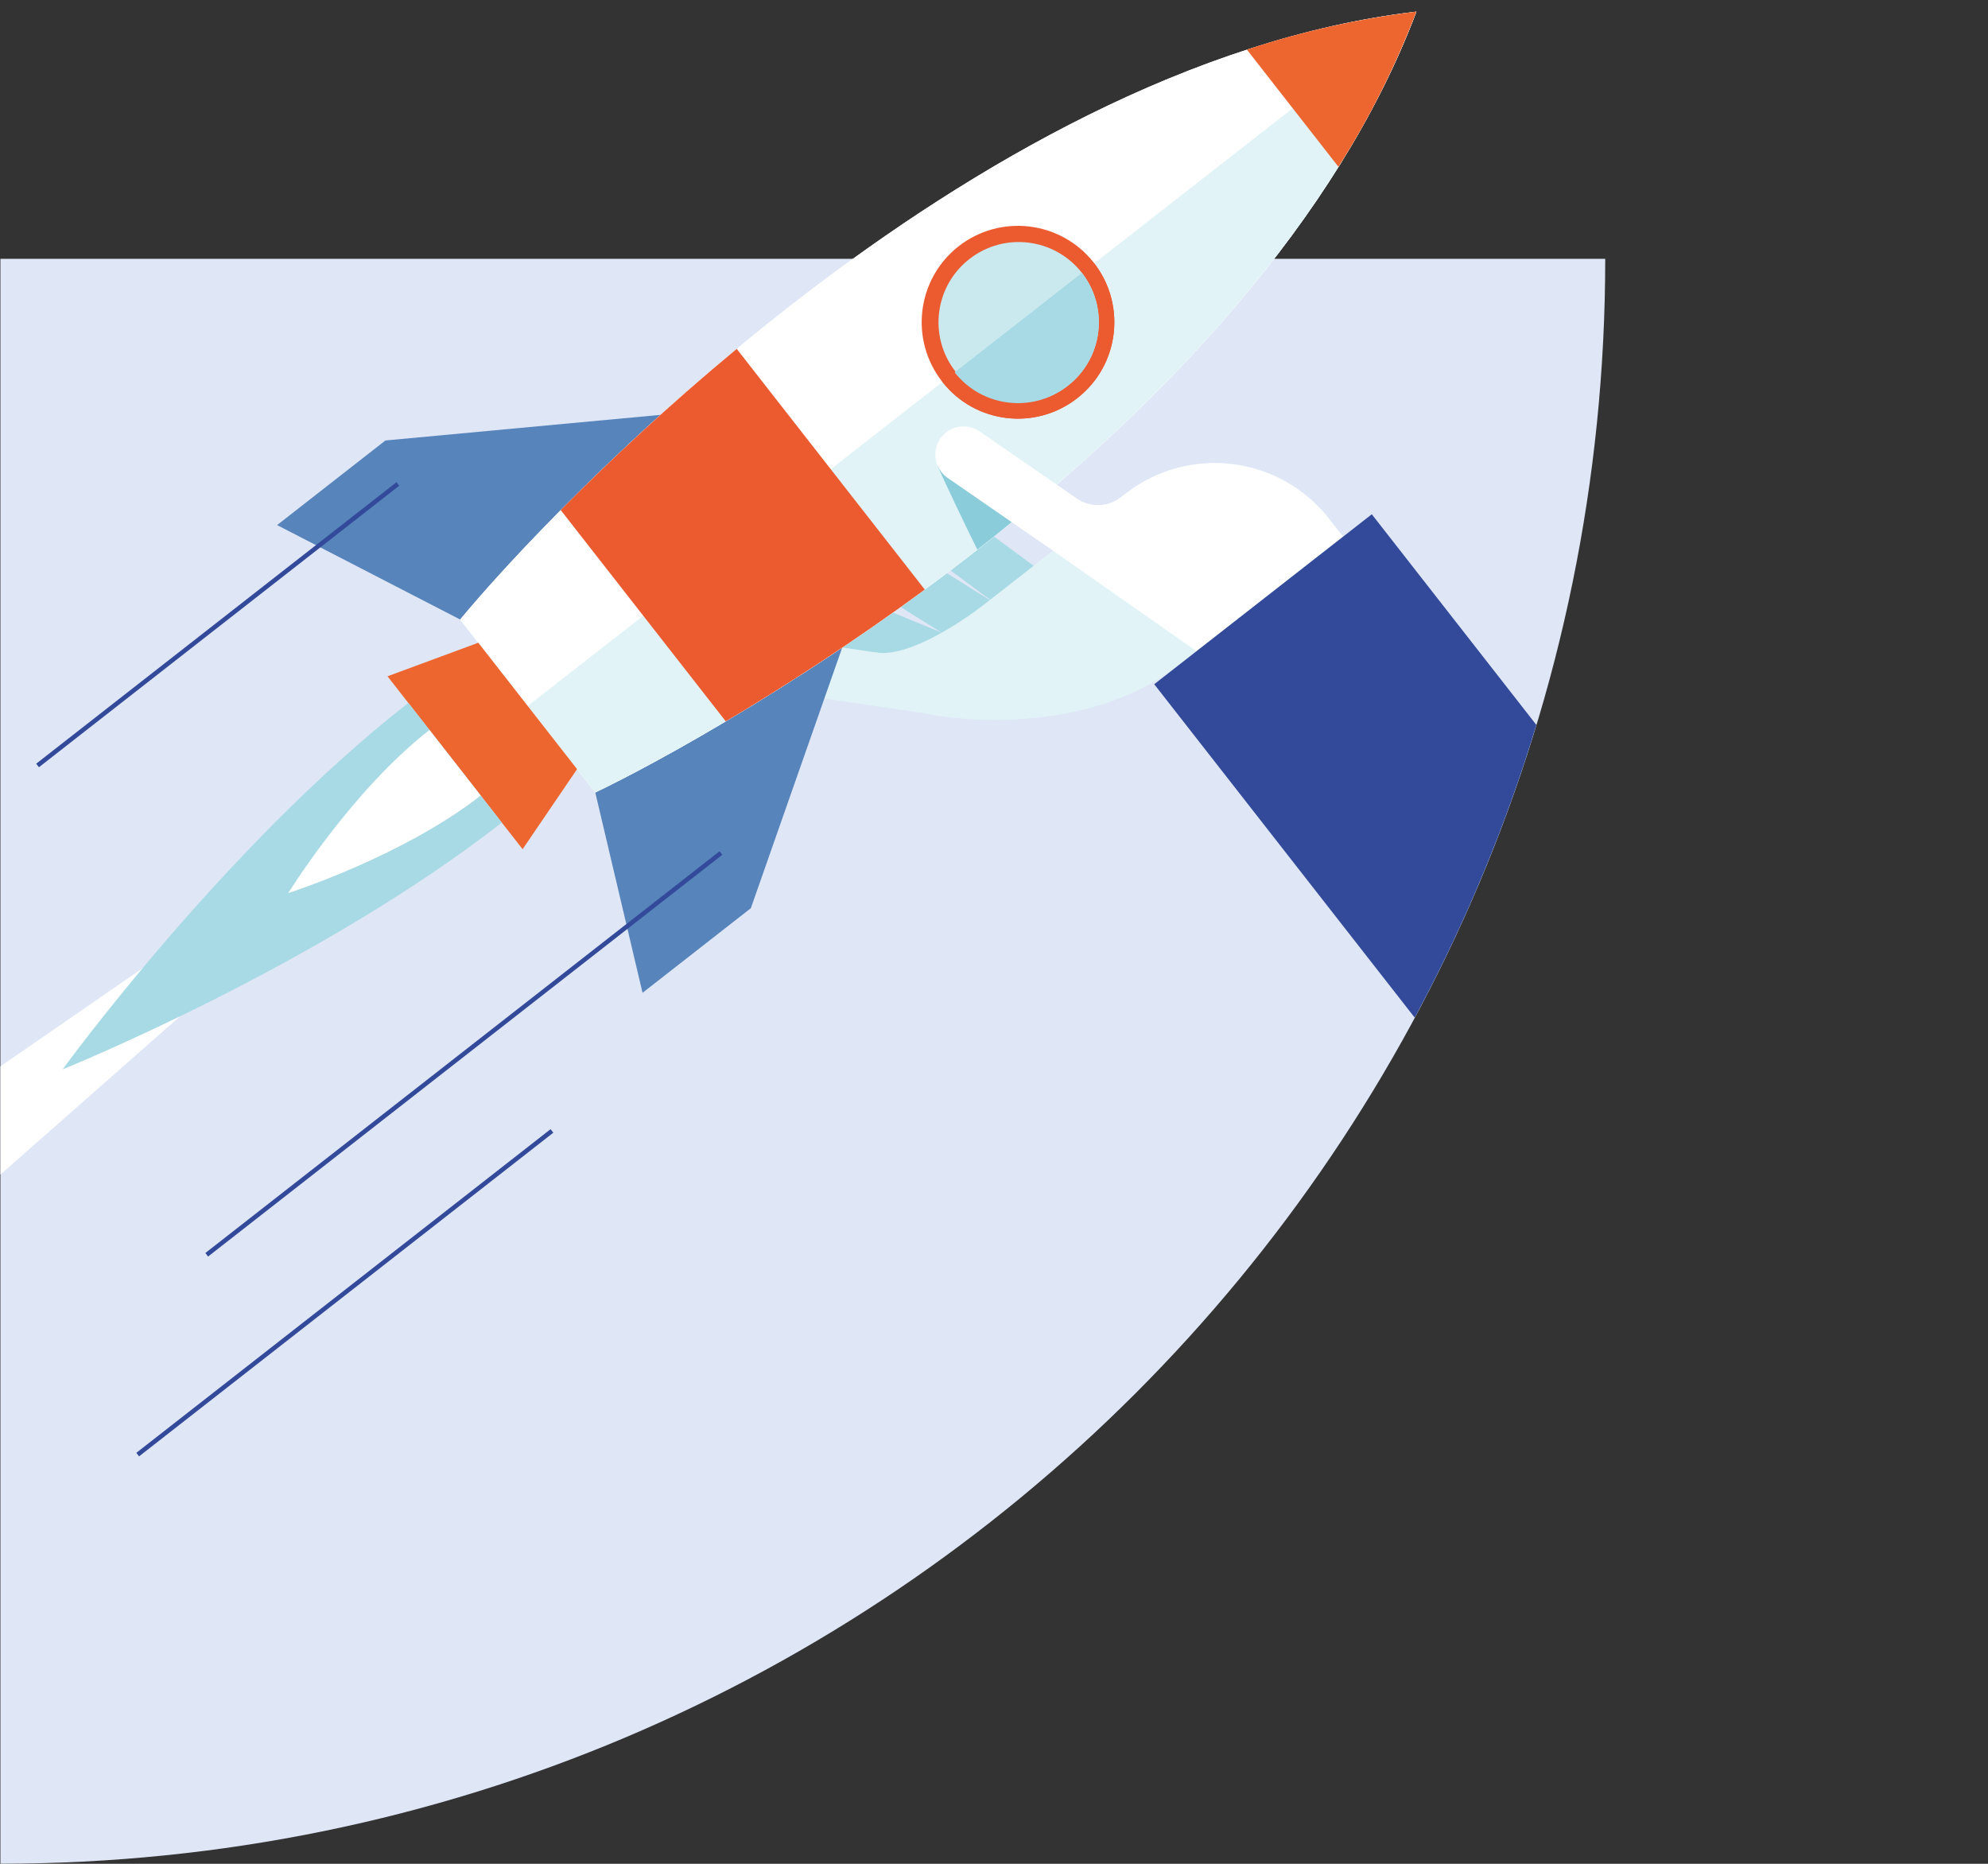 <?xml version="1.0" encoding="UTF-8"?> <!-- Generator: Adobe Illustrator 24.2.3, SVG Export Plug-In . SVG Version: 6.00 Build 0) --> <svg xmlns="http://www.w3.org/2000/svg" xmlns:xlink="http://www.w3.org/1999/xlink" version="1.1" id="Layer_1" x="0px" y="0px" viewBox="0 0 1600 1500" style="enable-background:new 0 0 1600 1500;" xml:space="preserve"><rect x="0" y="0" width="1600" height="1500" fill="#333333" stroke="none"/> <style type="text/css"> .st0{fill:#DFE6F6;} .st1{clip-path:url(#SVGID_2_);} .st2{fill:#A7DAE4;} .st3{fill:#E1F3F7;} .st4{fill:url(#Path_350_1_);} .st5{fill:#5784BB;} .st6{fill:#FFFFFF;} .st7{fill:#8BCCDA;} .st8{fill:#EB5B2F;} .st9{fill:#ED662F;} .st10{fill:#CAE9EF;} .st11{fill:#334A9A;} </style> <g id="Group_53" transform="translate(-164.464 -937.082)"> <path id="Mask-2" class="st0" d="M1456.4,1145.4c0,713.4-578.3,1291.6-1291.6,1291.6V1145.4H1456.4z"></path> <g> <defs> <path id="SVGID_1_" d="M1456.1,937.1c0,10,0.2,228.3,0,237.3c-15.9,700.5-588,1262.7-1291.3,1262.7V1199l-0.3-261.9H1456.1z"></path> </defs> <clipPath id="SVGID_2_"> <use xlink:href="#SVGID_1_" style="overflow:visible;"></use> </clipPath> <g id="Mask_Group_1" class="st1"> <g id="Group_35" transform="translate(-363.586 946.462) rotate(-38)"> <g id="Group_21" transform="translate(458.961 585.309)"> <g id="Group_20" transform="translate(0 0)"> <g id="Group_19"> <g id="Group_15" transform="translate(27.538)"> <path id="Path_345" class="st2" d="M223.1,671.6c11.8,0,21.4-9.6,21.3-21.4c0-3.7-1-7.3-2.8-10.5L155,487.5 c-6-10.2-19-13.6-29.2-7.7c-10,5.9-13.5,18.7-7.9,28.8l86.6,152.2C208.3,667.5,215.4,671.6,223.1,671.6z"></path> </g> <g id="Group_16" transform="translate(52.218 0.319)"> <path id="Path_346" class="st2" d="M237.6,674.3c11.8-0.6,20.9-10.6,20.3-22.4c-0.1-2.1-0.5-4.3-1.3-6.3l-56.2-154.4 c-4.1-11.1-16.4-16.7-27.5-12.6c-10.9,4.1-16.6,16.2-12.7,27.2l56.2,154.4C219.7,669.1,228.3,674.7,237.6,674.3z"></path> </g> <g id="Group_17" transform="translate(71.658 0.145)"> <path id="Path_347" class="st2" d="M261.7,673c0.6-0.1,1.2-0.3,1.8-0.4c11.4-3.2,18-14.9,14.9-26.3l-42.7-153.7 c-3.2-11.4-14.9-18-26.3-14.9c-11.4,3.2-18,14.9-14.9,26.3l42.7,153.7C240.2,668.4,250.8,675.1,261.7,673z"></path> </g> <g id="Group_18" transform="translate(0 0.037)"> <path id="Path_348" class="st3" d="M218,658c11.8,0.8,22-8.2,22.7-20c0.4-6-1.7-11.8-5.8-16.1l-132-138.6 c-8.1-8.5-21.7-8.9-30.2-0.7c-8.6,8.1-8.9,21.7-0.7,30.2l0,0l132,138.6C207.6,655.3,212.6,657.7,218,658z"></path> </g> </g> </g> <path id="Path_349" class="st3" d="M432.2,603.4l-143.2,0c-26.3,0-75.2-4.2-93.2-22.5c-16.5-16.8-27.4,33.9,7.5,70.5 c35.9,37.7,103.9,86.8,177,86.8H549l0-18C549,655.7,496.7,603.4,432.2,603.4C432.2,603.4,432.2,603.4,432.2,603.4z"></path> </g> <g id="Group_32" transform="translate(0 486.828)"> <linearGradient id="Path_350_1_" gradientUnits="userSpaceOnUse" x1="189.696" y1="-663.936" x2="189.696" y2="-670.594" gradientTransform="matrix(222.723 31.364 174.011 -40.144 72923.727 -31686.188)"> <stop offset="0" style="stop-color:#FFFFFF"></stop> <stop offset="1" style="stop-color:#A7DAE4"></stop> </linearGradient> <path id="Path_350" class="st4" d="M-751.5,610.9l786.1-46.4l0-48.8l-786.1-46.4v70.8h0.5h-0.5V610.9z"></path> <g id="Group_31" transform="translate(245.663)"> <path id="Path_351" class="st5" d="M161.1,451.8L91.8,301.2l110.6,0l189.1,121.3L161.1,451.8z"></path> <path id="Path_352" class="st5" d="M161.1,628.4L91.8,778.9h110.6l189.1-121.3L161.1,628.4z"></path> <g id="Group_26" transform="translate(170.775 41.402)"> <path id="Path_353" class="st6" d="M898,498.7C587.1,309.5,92.9,387.6-9.7,410.4c0,20.3,0,156.2,0,176.6 C92.9,609.8,587.1,687.9,898,498.7z"></path> <path id="Path_354" class="st6" d="M898,498.7C587.1,309.5,92.9,387.6-9.7,410.4c0,20.3,0,156.2,0,176.6 C92.9,609.8,587.1,687.9,898,498.7z"></path> <g id="Group_22" transform="translate(0 44.476)"> <path id="Path_355" class="st3" d="M-9.7,454.2c0,39.1,0,78.1,0,88.3C92.9,565.3,587.1,643.4,898,454.2L-9.7,454.2z"></path> </g> <g id="Group_23" transform="translate(130.376 62.915)"> <path id="Path_356" class="st7" d="M238.7,487c-3,12.1-12.1,52.2-16.1,72.4c11.7,0,23.5-0.1,35.5-0.4l0.3-68.8L238.7,487z"></path> </g> <g id="Group_25" transform="translate(42.426 0.284)"> <path id="Path_357" class="st8" d="M257.4,375.5c-72.4,2.1-138.2,8.2-191.5,15c0,69.3,0,146.5,0,215.8 c53.4,6.8,119.1,12.9,191.5,15L257.4,375.5z"></path> <g id="Group_24" transform="translate(238.528 22.669)"> <path id="Path_358" class="st9" d="M617,475.7c-40-24.1-82.3-44.1-126.3-59.9l0,119.7C534.7,519.9,577,499.8,617,475.7z"></path> </g> </g> </g> <g id="Group_27" transform="translate(323.071 58.165)"> <path id="Path_359" class="st8" d="M261.6,481.9c-0.2-42.8,34.3-77.7,77.1-78c42.8-0.2,77.7,34.3,78,77.1 c0.2,42.8-34.3,77.7-77.1,78c-0.1,0-0.3,0-0.4,0C296.4,559.1,261.7,524.6,261.6,481.9z"></path> </g> <g id="Group_29" transform="translate(323.071 85.879)"> <g id="Group_28"> <path id="Path_360" class="st8" d="M339.1,531.3c42.7,0.1,77.3-34.4,77.5-77.1l-155,0C261.7,496.9,296.4,531.4,339.1,531.3z "></path> </g> </g> <path id="Path_361" class="st10" d="M662.2,604.6c-35.7-0.2-64.4-29.4-64.1-65c0.2-35.7,29.4-64.4,65-64.1 c35.5,0.2,64.1,29.1,64.1,64.6C727,575.9,697.9,604.8,662.2,604.6z"></path> <g id="Group_30" transform="translate(327.57 85.879)"> <path id="Path_362" class="st2" d="M334.6,518.8c35.8,0.1,64.9-28.8,65-64.6l-130,0C269.7,490,298.8,518.9,334.6,518.8z"></path> </g> <path id="Path_363" class="st9" d="M161.1,604.6l0-129.1l-74.2-23.7l0,176.6L161.1,604.6z"></path> <path id="Path_364" class="st2" d="M86.9,540.1c0,0,0-35.2,0-61.1c-188.1,0-400.8,61.1-400.8,61.1s212.7,61.1,400.8,61.1 C86.9,575.3,86.9,540.1,86.9,540.1z"></path> <path id="Path_365" class="st6" d="M86.9,540.1c0,0,0-19.3,0-33.5c-80,0-170.4,33.5-170.4,33.5s90.4,33.5,170.4,33.5 C86.9,559.4,86.9,540.1,86.9,540.1z"></path> </g> </g> <g id="Group_33" transform="translate(171.93 474.369)"> <rect id="Rectangle_232" x="-445.2" y="279" transform="matrix(-1 2.280543e-06 -2.280543e-06 -1 -650.805 561.684)" class="st11" width="239.6" height="3.6"></rect> <rect id="Rectangle_233" x="-240.7" y="739.7" transform="matrix(-1 2.280543e-06 -2.280543e-06 -1 43.838 1483.044)" class="st11" width="525.2" height="3.6"></rect> <rect id="Rectangle_234" x="-105.5" y="345.6" transform="matrix(-1 2.280543e-06 -2.280543e-06 -1 156.999 694.808)" class="st11" width="368" height="3.6"></rect> <rect id="Rectangle_235" x="-383.5" y="832.2" transform="matrix(-1 2.280543e-06 -2.280543e-06 -1 -343.86 1668.071)" class="st11" width="423.1" height="3.6"></rect> </g> <g id="Group_34" transform="translate(552.415 584.767)"> <path id="Path_366" class="st6" d="M338.5,603.7H334c-13.1,0-24.7-8.5-28.6-21l-28.5-91c-3.9-11.9-16.7-18.5-28.6-14.6 c-11.8,3.8-18.3,16.3-14.7,28.2l30.8,98.5l41.2,134.8l149.7,0v-18C455.3,656,403,603.7,338.5,603.7z"></path> <rect id="Rectangle_236" x="262.5" y="738.8" transform="matrix(-1 2.280543e-06 -2.280543e-06 -1 747.173 1947.503)" class="st11" width="222.2" height="469.9"></rect> </g> </g> </g> </g> </g> </svg> 